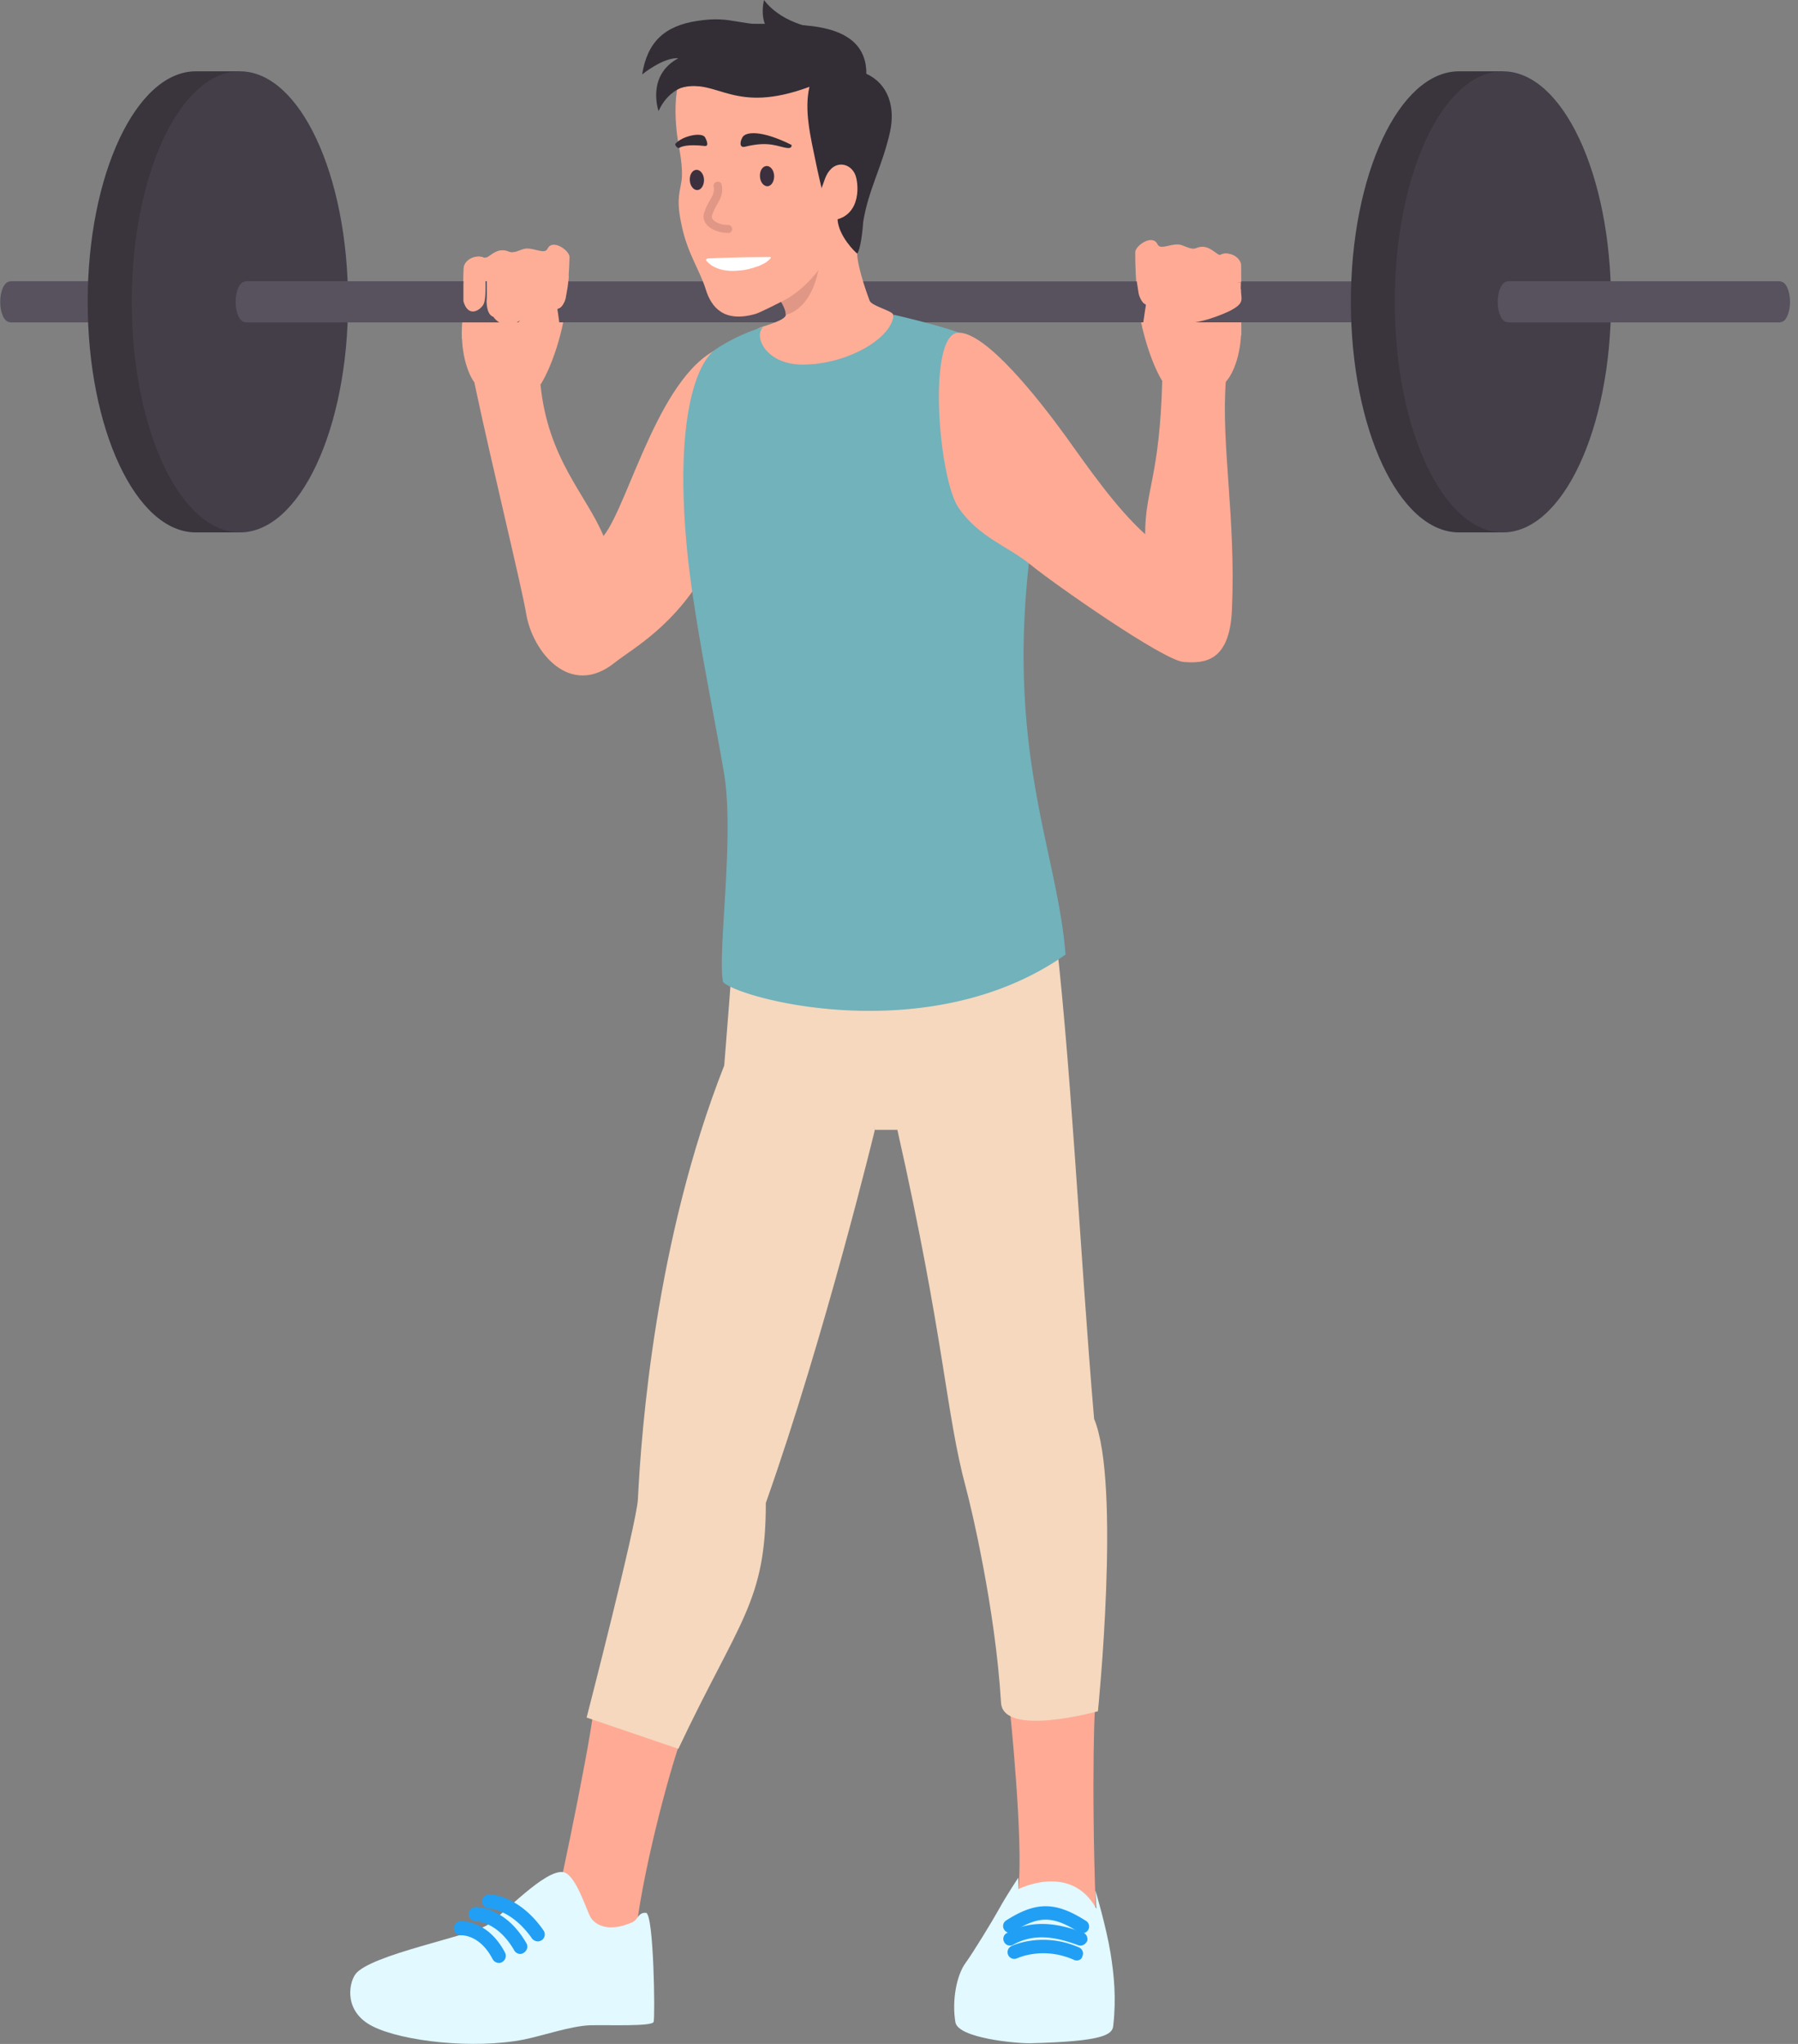 <svg width="220" height="250" fill="none" xmlns="http://www.w3.org/2000/svg"><rect width="100%" height="100%" fill="#808080" stroke="none"/><path d="M142.511 47.046c-1.265-1.733-2.586-5.557-3.109-8.83-.44-2.67-.522-6.961-.495-7.402.055-.797 2.119-2.228 2.724-.935.33.715 1.485-.055 2.613.027.578.056 1.486.716 2.119.44 1.568-.66 2.448.936 2.971.826.578-.413 2.146-.082 2.476 1.046.11.33-.055 3.961.055 7.73.083 2.807-.798 5.778-2.063 6.933-1.293 1.21-5.915 2.036-7.291.165z" fill="#FFAA95"/><path d="M146.831 44.35c.578-.77 1.155-1.981 1.54-3.412.386-1.375 2.064-1.403 3.494.138.083-.99-.055-3.054-.027-4.732 0 0-.138 2.256-1.678 1.623-.743-.303-1.238-1.568-1.238-1.568s.027 1.898-.661 2.42c-.687.523-2.035.166-2.145-.192l-1.486.578c.027 0 2.311 2.036 2.201 5.145z" fill="#FFAA95"/><path d="M65.753 47.596c1.32-1.706 2.696-5.503 3.274-8.776.495-2.67.66-6.961.66-7.401-.027-.798-2.09-2.256-2.696-.99-.358.715-1.486-.083-2.614-.028-.605.027-1.485.688-2.118.385-1.54-.688-2.449.88-2.999.77-.578-.412-2.146-.137-2.503 1.018-.11.33-.028 3.962-.22 7.731-.138 2.806.687 5.778 1.925 6.96 1.266 1.266 5.888 2.174 7.29.33z" fill="#FEAE97"/><path d="M59.508 37.745c-.99 1.899-2.834.358-2.834.358l-.027-1.403c.495 2.063 1.843 1.458 2.42.633.248-.386.468-1.32.166-5.778l.302-.082c.028.027.055 5.612-.027 6.272zm3.054-6.85l.33-.055-.027 4.98-.578.522c.028-.743.385-5.447.275-5.447z" fill="#FEAE97"/><path d="M61.516 44.817c-.578-.77-1.128-2.008-1.486-3.439-.358-1.376-2.036-1.458-3.494.083-.083-.99.11-3.054.138-4.733 0 0 .11 2.256 1.623 1.651.743-.302 1.265-1.54 1.265-1.54s.028.55.716 1.072c.688.55 3.108.66 3.218.276l.276 1.513c0 .027-2.311 2.008-2.256 5.117z" fill="#FEAE97"/><path d="M31.308 39.425h157.45a2.513 2.513 0 002.504-2.503 2.513 2.513 0 00-2.504-2.504H31.308a2.513 2.513 0 00-2.503 2.504 2.513 2.513 0 002.503 2.503z" fill="#58515E"/><path d="M1.192 39.432h28.557v-5.035H1.192v5.035z" fill="#58515E"/><path d="M2.338 36.921c0-1.375-.522-2.476-1.155-2.476s-1.156 1.1-1.156 2.476.523 2.476 1.156 2.476c.633 0 1.155-1.1 1.155-2.476z" fill="#58515E"/><path d="M178.524 8.723h5.365v2.42c4.622 4.403 7.868 14.28 7.868 25.78 0 11.5-3.218 21.376-7.868 25.778v2.42h-5.365c-7.318 0-13.233-12.627-13.233-28.199 0-15.571 5.915-28.2 13.233-28.2z" fill="#3A343D"/><path d="M183.889 65.122c7.309 0 13.234-12.626 13.234-28.2s-5.925-28.2-13.234-28.2c-7.308 0-13.233 12.626-13.233 28.2 0 15.575 5.925 28.2 13.233 28.2z" fill="#443E49"/><path d="M184.398 39.434h33.455v-5.035h-33.455v5.035z" fill="#58515E"/><path d="M185.568 36.921c0-1.375-.523-2.476-1.156-2.476-.632 0-1.155 1.1-1.155 2.476s.523 2.476 1.155 2.476c.633 0 1.156-1.1 1.156-2.476zm33.455 0c0-1.375-.523-2.476-1.156-2.476-.632 0-1.155 1.1-1.155 2.476s.523 2.476 1.155 2.476c.633 0 1.156-1.1 1.156-2.476z" fill="#58515E"/><path d="M23.963 8.723h5.364v2.42c4.622 4.403 7.869 14.28 7.869 25.78 0 11.5-3.219 21.376-7.868 25.778v2.42h-5.365c-7.319 0-13.234-12.627-13.234-28.199 0-15.571 5.943-28.2 13.234-28.2z" fill="#3A343D"/><path d="M29.355 65.122c7.309 0 13.233-12.626 13.233-28.2s-5.924-28.2-13.233-28.2c-7.308 0-13.233 12.626-13.233 28.2 0 15.575 5.925 28.2 13.233 28.2z" fill="#443E49"/><path d="M29.98 39.434h33.316v-5.035H29.979v5.035z" fill="#58515E"/><path d="M31.143 36.921c0-1.375-.523-2.476-1.155-2.476-.633 0-1.156 1.1-1.156 2.476s.523 2.476 1.155 2.476c.633 0 1.156-1.1 1.156-2.476z" fill="#58515E"/><path d="M146.583 37.774c-.303-.193.385-1.706-.385-2.394-.028-.522-.083-1.32-.11-2.146.688.798 2.338 1.1 2.861.55-.027 1.541-.082 2.284-.027 2.614-.11 3.026-1.926 1.65-2.339 1.376zm-3.192-.963c-.302-.192-.027-1.403-.797-2.09-.028-.523-.11-1.376-.138-2.201.688.797 2.806.852 3.329.302-.028 1.54-.083 2.284-.028 2.614-.165 3.026-1.953 1.65-2.366 1.375zm5.998.109c-.192-.275-.33-.88-.247-2.97 1.265 1.182 2.696.522 2.696.522l-.055 2.008c-.55 1.871-1.844 1.266-2.394.44z" fill="#FFAA95"/><path d="M145.73 30.346l.248.055c-.082 0-.165 0-.248-.055z" fill="#DC765D"/><path d="M148.096 32.52s-.66 4.017-.385 4.237c1.321.963.523 1.623.358 1.54-1.156-.467-4.347-.22-4.347-.22-1.513.854-2.861.66-3.576-.907.192-1.376.357-2.201.742-2.531.385-.33 6.576-2.201 7.208-2.119z" fill="#FFAA95"/><path d="M139.787 40.14c.303-1.843.523-4.732 1.348-5.09.826-.357 2.971-.604 3.412-.494.44.137 2.283 2.146 3.659 3.081.495.33-1.596 3.219-4.182.303 3.934 3.549 2.696 6.3 2.531 7.565-.193 1.32-6.768-5.364-6.768-5.364z" fill="#FFAA95"/><path d="M144.189 36.48c.082 1.349.77 2.146 1.54 2.697 0 0-.192.027-1.1-.55-.908-.55-2.394.137-2.394.137.413-.468.771-.605 1.211-.936.413-.302.44-1.017.743-1.348z" fill="#FFAA95"/><path d="M59.563 31.5l-.302.082c.082.028.192 0 .302-.082zm3.302-.66l-.248.055a.8.8 0 00.248-.055z" fill="#FEAE97"/><path d="M69.22 36.453c.247-1.404.247-1.266.384-2.752-1.238.716-2.888.028-3.219-.66L66 34.361c.028-.412.083-.88.11-1.32-.715.798-2.806.798-3.329.248v.137c-.027-.055-.055-.082-.082-.137a1.64 1.64 0 01-.248.412c.083-1.403.165-2.833.11-2.833h.083c-.138 0-.248-.028-.358-.055-1.293-.578-2.118.412-2.696.688a.717.717 0 01-.303.082c-.578-.413-2.146-.137-2.503 1.018l-.083 2.228v2.009c.523 1.87 1.816 1.32 2.394.495.192-.275.357-.88.302-2.971l.165-.165c0 1.54.028 2.283-.027 2.613.027 1.073.275 1.596.605 1.816.083.083.165.11.22.11.358.55 1.21 1.21 2.311.936 0 0 .11.027.55-.22 0 0 .028 0 .028-.028a4.05 4.05 0 00.413-.248c-3.082 3.137-2.064 5.64-1.926 6.823.137 1.266 6.85-5.282 6.85-5.282-.11-.853-.22-1.926-.385-2.861a.208.208 0 00.055-.11c.523-.028.908-.963.963-1.293z" fill="#FEAE97"/><path d="M134.148 208.402c-.22-2.256-.633 9.877-.083 24.678.055 1.238-9.739.385-9.464-1.981.66-5.887-1.045-22.064-1.045-22.064l10.592-.633z" fill="#FFAA95"/><path d="M134.148 233.465c-3.137-5.695-9.547-2.394-9.547-2.394v-1.403s-1.375 2.036-2.421 3.934c-.825 1.486-3.136 5.255-4.017 6.465-1.128 1.514-1.705 4.65-1.265 7.264.303 1.98 7.511 2.613 9.134 2.586 8.859-.22 10.069-1.018 10.179-2.119.385-3.356.11-6.19-.33-8.914-.523-3.218-1.843-7.648-1.843-7.648l.11 2.229z" fill="#E1F9FF"/><path d="M132.194 237.975a.967.967 0 01-.275-.055c-2.393-.88-5.2-1.595-7.951-.055a.795.795 0 01-1.1-.33.795.795 0 01.33-1.1c3.356-1.871 6.74-1.018 9.326-.055a.852.852 0 01.496 1.045c-.165.33-.496.55-.826.55z" fill="#219FF4"/><path d="M132.443 236.463a.921.921 0 01-.441-.137c-3.163-2.009-4.869-2.036-8.005-.055a.808.808 0 01-1.128-.248.808.808 0 01.247-1.128c3.659-2.338 6.053-2.311 9.767.055a.808.808 0 01.247 1.128.816.816 0 01-.687.385zm-.716 3.33a.733.733 0 01-.33-.083c-3.742-1.65-6.796-.247-6.933-.192a.826.826 0 01-1.101-.386c-.192-.412-.027-.88.385-1.1.166-.083 3.825-1.788 8.281.165.413.193.606.66.413 1.073-.082.358-.385.523-.715.523z" fill="#219FF4"/><path d="M83.553 212.144c-1.266 3.191-4.677 15.434-5.75 24.1-.083.66-11.418 3.411-10.345-.88 1.21-4.87 5.723-26.797 5.173-27.237l10.922 4.017z" fill="#FFAA95"/><path d="M77.363 235.116c-2.806 1.266-4.622.413-5.2-.797-.577-1.211-1.815-5.118-3.273-5.338-2.229-.302-7.126 4.98-9.107 6.383-1.98 1.403-14.609 3.714-16.314 6.135-.853 1.238-1.349 4.65 2.2 6.383 3.605 1.788 12.298 2.806 18.489 1.568 2.31-.468 5.694-1.651 8.06-1.733 2.367-.055 7.566.165 7.759-.413.192-.578.027-13.233-.936-13.343-.99-.055-.935.825-1.678 1.155z" fill="#E1F9FF"/><path d="M65.808 237.455a.91.91 0 01-.715-.358c-2.476-3.521-5.145-3.659-5.255-3.659-.468-.027-.853-.412-.853-.88s.413-.853.88-.853c.138 0 3.632.083 6.631 4.402a.856.856 0 01-.22 1.211.932.932 0 01-.468.137z" fill="#219FF4"/><path d="M63.662 238.996a.867.867 0 01-.743-.44c-2.036-3.549-4.677-3.577-4.705-3.577-.495 0-.852-.385-.88-.853 0-.467.385-.852.853-.88.165 0 3.686.028 6.218 4.43.247.412.082.935-.33 1.183a.823.823 0 01-.413.137z" fill="#219FF4"/><path d="M61.049 240.096a.882.882 0 01-.77-.467c-1.541-2.972-3.715-2.917-3.825-2.917-.467.028-.88-.357-.908-.825a.86.86 0 01.798-.908c.138 0 3.357-.137 5.448 3.852a.86.86 0 01-.358 1.155.628.628 0 01-.385.11z" fill="#219FF4"/><path d="M89.909 113.157c-.166 3.136-1.293 17.167-1.293 17.167-8.42 21.35-10.152 44.68-10.565 53.071-.138 2.888-6.273 26.686-6.273 26.686l11.225 3.824c7.456-15.764 10.702-17.937 10.702-30.07 7.263-20.524 13.343-45.642 13.343-45.642l-8.06-28.365-9.08 3.329z" fill="#F5D8BE"/><path d="M128.866 111.836c2.118 16.562 3.274 41.515 5.007 61.709 3.301 7.896.468 35.765.468 35.765s-11.583 3.219-11.858-1.045c-.688-11.583-3.742-24.266-4.292-26.274-2.476-9.162-2.586-18.048-8.391-43.799h-2.751l-11.197-28.86 33.014 2.504z" fill="#F5D8BE"/><path d="M104.958 21.68c-.138 1.127-.083 9.298-.083 9.298.055 1.953 1.513 5.75 1.513 5.75.165.688 2.696 1.238 2.889 1.733 1.128 2.752-4.182 14.637-11.582 14.802-7.621.165-7.099-12.325-4.815-13.123.193-.193 3.356-.908 3.274-1.679-.083-.88.055-5.392-1.293-4.732 2.861-1.265 9.629-15.654 10.097-12.05z" fill="#FEAE97"/><path d="M93.348 35.461c.907-.413 4.814-3.962 6.025-6.052.715-.083.605 2.118 1.045 1.678-.523 6.025-3.384 7.235-4.237 7.4-.275-1.733-2.008-3.439-2.833-3.026z" fill="#E09786"/><path d="M83.36 22.312c.33-1.76-.357-4.512-.522-5.887-.165-1.376-.358-3.825.11-6.026 1.65-4.924 13.976-2.833 18.212-.77 5.943 2.889 4.622 13.15 3.88 17.69l-2.311-.11c-.523 4.072-3.88 8.034-6.823 9.547-.77.385-2.972 1.513-3.494 1.65-3.797 1.074-5.365-.77-6.053-2.998-.715-2.311-2.146-4.265-2.889-7.539-.715-3.136-.385-4.016-.11-5.557z" fill="#FEAE97"/><path d="M92.99 2.916h.275c.412 0 .77 0 1.073.028 2.97.165 11.72-.55 11.665 6.08 2.696 1.238 3.576 4.1 2.888 7.153-.935 4.182-2.641 7.015-3.274 10.977-.137 2.091-.495 3.714-.742 3.852-.276-.193-2.284-2.174-2.394-4.182-.082-2.008-1.843-3.329-1.843-3.329-.248-1.1-.55-2.31-.798-3.549-.688-3.301-1.458-6.493-.798-9.326-9.299 3.439-11.142-1.018-15.6.082-2.393.55-1.65-8.006 9.548-7.786z" fill="#332D36"/><path d="M100.776 3.577C95.466 3.054 93.485 0 93.485 0s-.935 3.466 1.706 4.567c2.228.935 5.585-.99 5.585-.99z" fill="#332D36"/><path d="M85.534 10.536c-3.55-.55-4.952 3.054-4.952 3.054s-1.541-4.347 2.42-6.465c-1.843-.138-4.429 1.98-4.429 1.98.633-3.989 2.751-5.942 6.74-6.547 4.595-.716 4.788.798 11.528.467l-11.307 7.511z" fill="#332D36"/><path d="M100.473 23.11c.44-.962.467-1.733 1.265-2.503 1.101-.99 2.669-.358 3.026 1.128.441 1.843.138 5.365-3.769 5.255-5.97-.138-.522-3.88-.522-3.88z" fill="#FEAE97"/><path d="M96.84 17.718c-3.768-1.87-5.584-1.568-5.97-.963-.302.468-.494 1.403.331 1.183 2.999-.743 4.017.055 5.172.165.605.055.468-.385.468-.385zm-10.563-.908c-.358-.687-2.751-.22-3.632.77-.137.166.303.606.44.524.248-.165 1.019-.496 3.137-.248.688.082.055-1.045.055-1.045z" fill="#332D36"/><path d="M94.722 21.487c-.027-.688-.468-1.21-.935-1.183-.495.027-.853.605-.798 1.293.027.688.468 1.21.935 1.183.468-.028.826-.605.798-1.293zm-8.582.467c-.028-.688-.469-1.21-.936-1.183-.495.027-.853.605-.798 1.293.027.687.468 1.21.935 1.183.468-.028.826-.606.798-1.293z" fill="#3D303E"/><path d="M88.945 28.475c-.853 0-1.98-.357-2.53-1.073-.331-.412-.414-.908-.249-1.375.22-.716.523-1.21.743-1.623.358-.606.523-.936.413-1.596-.055-.275.138-.523.413-.578a.485.485 0 01.578.413c.192 1.018-.166 1.65-.523 2.283-.22.385-.468.826-.66 1.43a.521.521 0 00.082.469c.303.412 1.156.715 1.843.687a.478.478 0 01.523.468.478.478 0 01-.468.523c-.055-.028-.11-.028-.165-.028z" fill="#E09786"/><path d="M88.588 42.367c-7.786 2.641-11.61 19.314-14.746 23.193-2.064-5.008-6.768-9.327-7.704-18.46-.66-.22-6.85-3.247-8.088-.276 2.008 9.547 5.832 25.146 6.328 28.227.77 4.705 5.392 10.372 10.84 5.998 2.173-1.733 7.565-4.54 11.582-12.05.853-1.679 1.788-26.632 1.788-26.632z" fill="#FEAE97"/><path d="M84.049 67.018c.797 8.419 3.218 19.781 4.54 27.54 1.32 7.868-.854 22.174-.111 25.585 2.421 2.174 25.504 8.171 41.901-3.384-.991-12.71-7.429-24.788-4.265-49.74 1.376-10.978.661-22.34-8.804-26.33-1.32-.55-5.667-1.678-7.978-2.2-.138 2.888-5.695 6.107-11.115 6.107-4.484 0-6.052-3.44-4.842-4.595a22.2 22.2 0 00-5.64 2.614c-2.476 1.513-5.2 8.501-3.686 24.403z" fill="#71B2BB"/><path d="M117.311 40.69c-3.907 0-2.504 17.882 0 21.459 2.503 3.604 6.052 4.677 8.804 6.933 2.751 2.256 16.204 11.692 18.708 11.885 2.503.192 5.64.027 5.915-6.383.495-11.307-1.348-20.111-.743-28.062 0 0-7.703-3.577-7.786 0-.303 11.775-2.091 13.398-2.091 18.818-3.604-3.246-7.043-8.254-9.794-12.078-3.356-4.622-9.657-12.572-13.013-12.572z" fill="#FFAA95"/><path d="M94.282 31.61l-.165.165c-.055.055-.11.083-.165.138-.027.027-.082.055-.11.082l-.027.028-.248.165c-.027.027-.082.027-.11.055l-.165.082c-.028.028-.082.028-.11.055-.083.055-.193.083-.303.138-.11.055-.275.083-.412.138-.028 0-.028.027-.055.027-.11.028-.22.055-.33.11a2.293 2.293 0 00-.413.11c-.083.028-.165.028-.275.055-.083.028-.165.028-.275.055-.138.028-.275.028-.386.055h-.055c-.11 0-.22.028-.33.028-.11 0-.22.027-.33.027-.523.028-.99 0-1.43-.082-.138-.028-.248-.055-.386-.083-.797-.22-1.403-.605-1.788-1.1-.082-.11.083-.248.33-.248.358-.027.77-.027 1.21-.055a181.79 181.79 0 016.08-.11c.22-.082.358.055.248.165z" fill="#fff"/><path d="M151.838 35.407l-.357-.825c.247-.055.385-.11.385-.11l-.028-2.229c-.357-1.128-1.898-1.458-2.476-1.045-.055.495-.082.935-.11 1.348l-.22.027c.028-.798.028-1.403.028-1.43-.551-.303-1.376-1.293-2.669-.743-.11.055-.248.055-.385.055l.082.027c-.055 0-.027 1.183.028 2.476l-3.687.468-.22-.853c-.33.66-1.981 1.32-3.219.578.11 1.486.11 1.348.33 2.751.055.33.523 1.513 1.046 1.293.468-.798.055-.99.22-1.568.055-.193.22-.358.44-.523 1.348 1.678 3.494 4.265 4.072 4.375.853.165 3.219-.44 5.282-1.403 2.036-1.018 1.458-1.459 1.458-2.67z" fill="#FFAA95"/></svg>